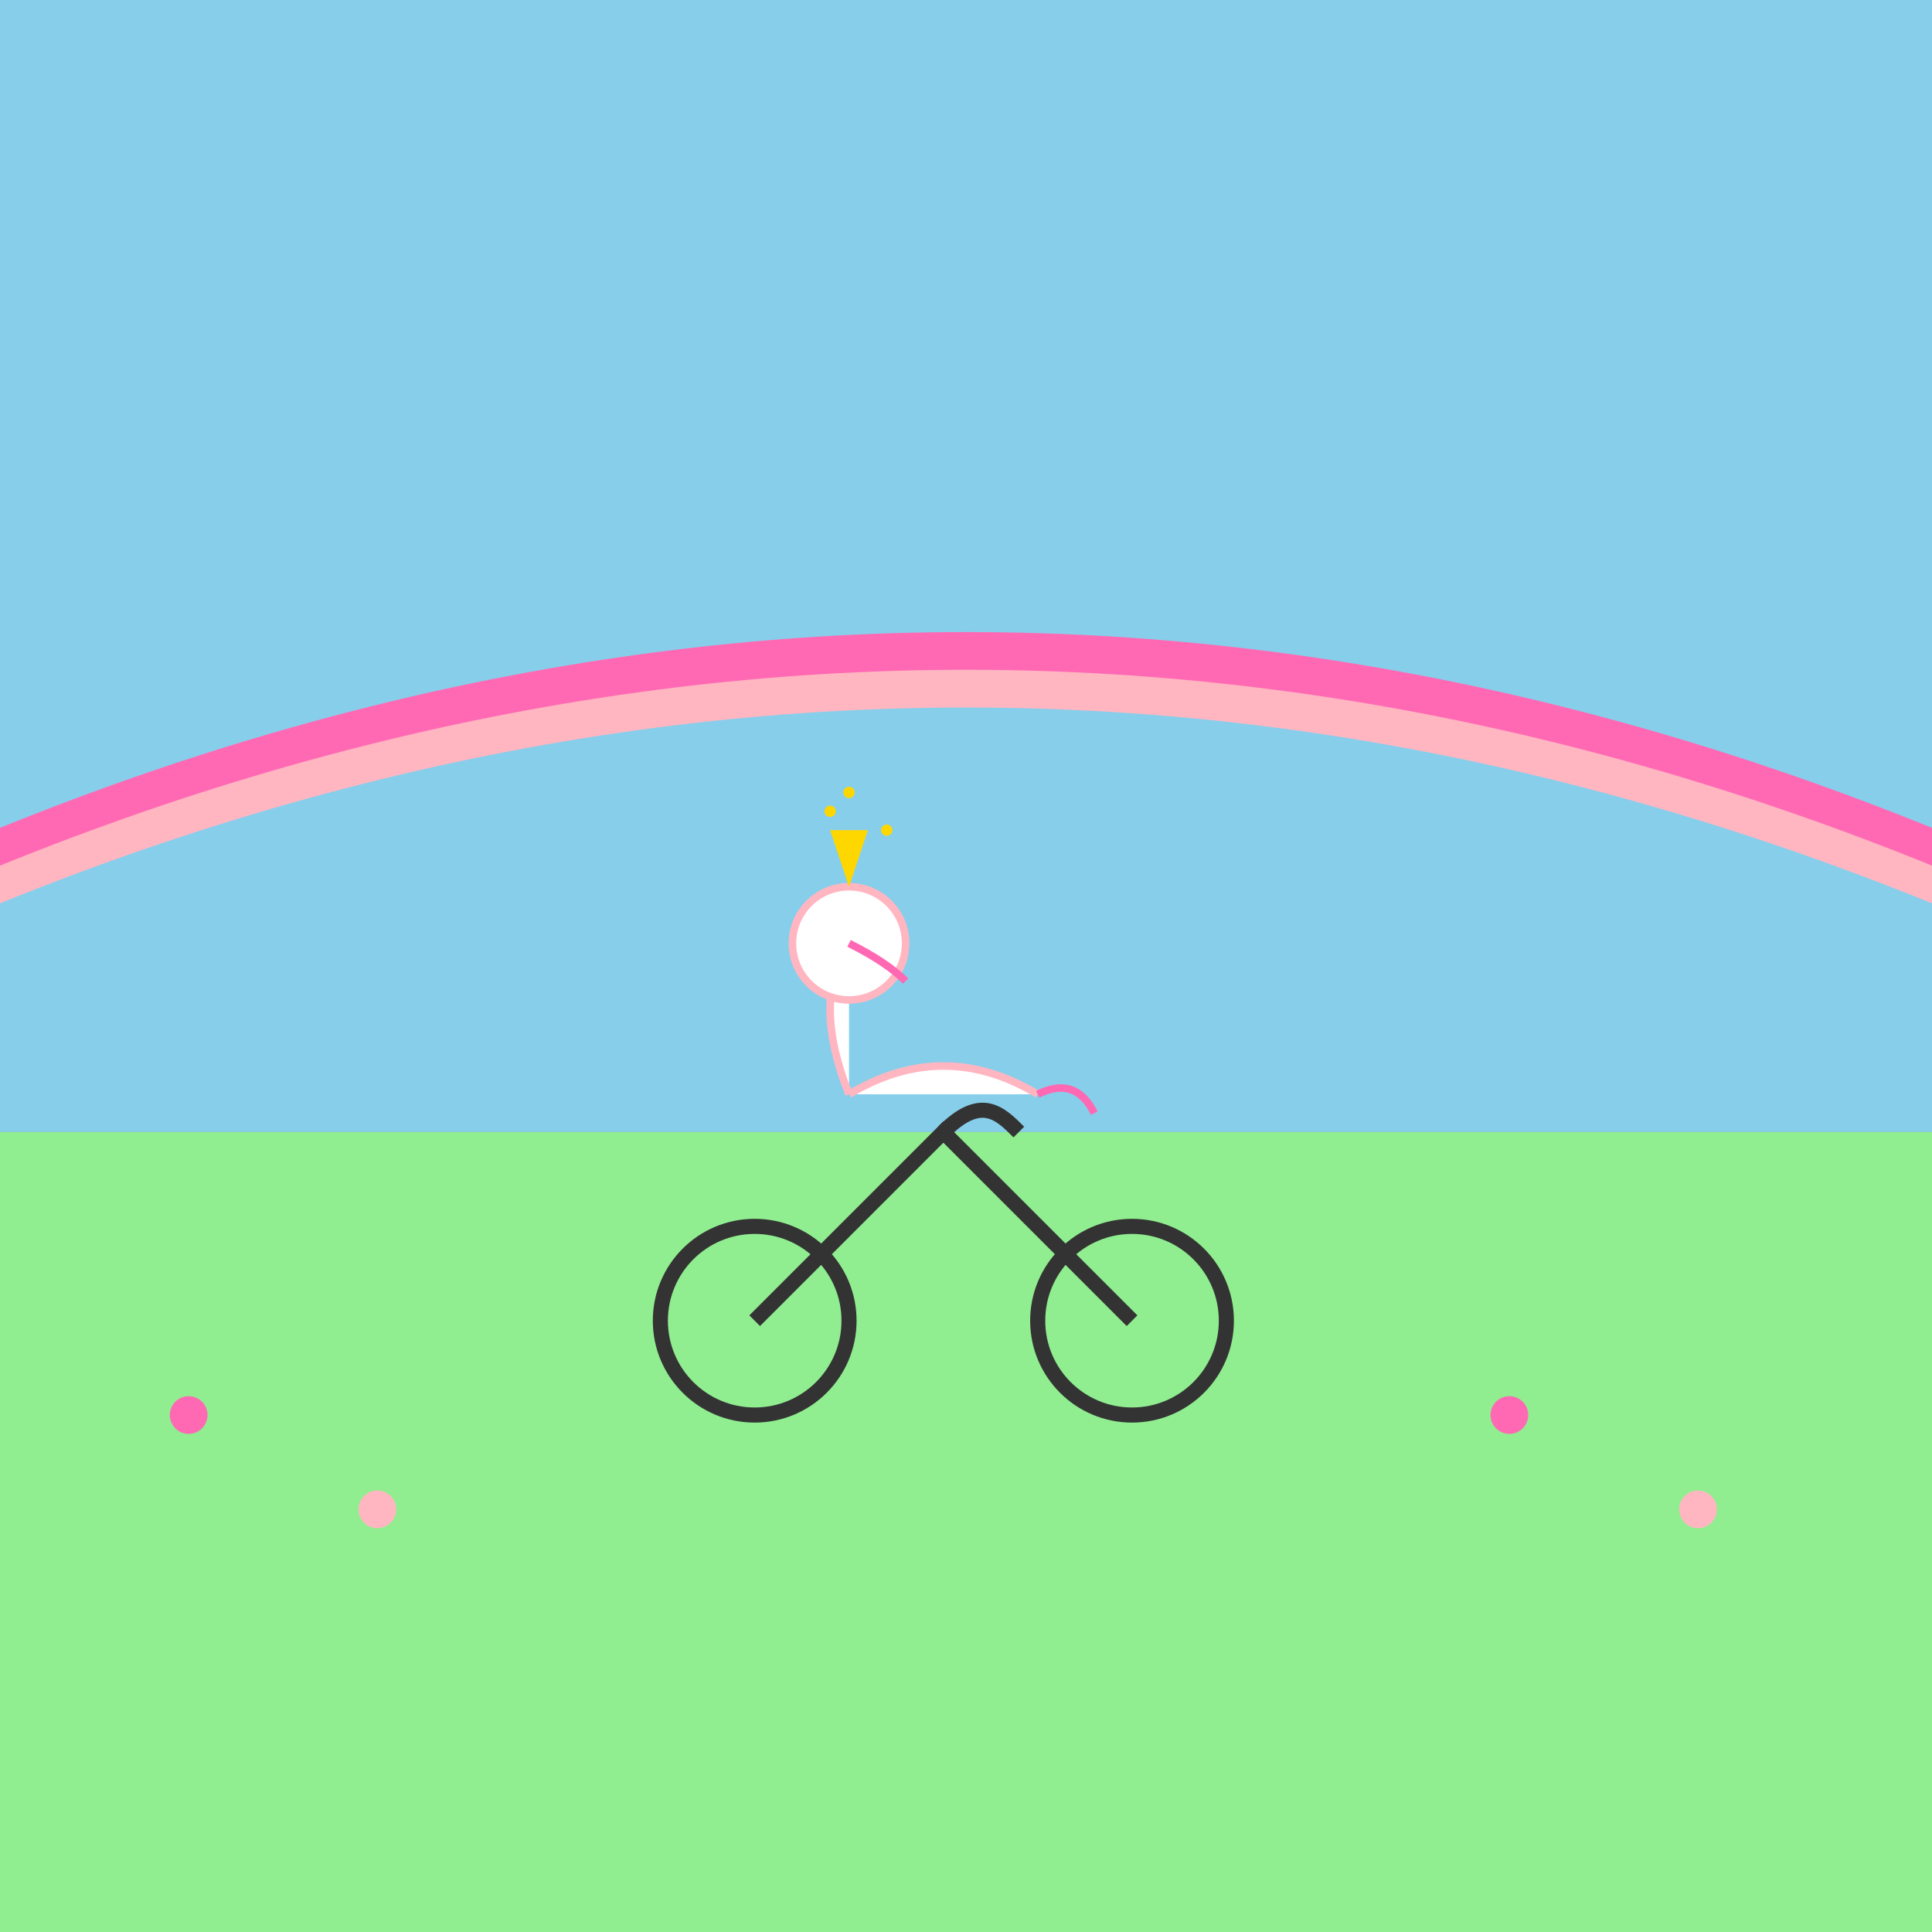 <!--

Generated by DrawGPT.
Free, open source, AI generated images in SVG, PNG, and HTML Canvas format.
https://drawgpt.ai

Created: 2025-02-25T19:33:44+00:00
-->
<svg viewBox="0 0 1024 1024" xmlns="http://www.w3.org/2000/svg">
  <rect x="0" y="0" width="1024" height="1024" fill="#808080" stroke="none"/>
  <title>Magical Unicorn's Bicycle Adventure</title>
  <desc>Who needs wings when you have wheels? This fabulous unicorn is living its best life cycling through a rainbow-filled meadow!</desc>
  
  <!-- Background -->
  <rect id="sky" class="sky" x="0" y="0" width="1024" height="600" fill="#87CEEB"/>
  <rect id="grass" class="meadow" x="0" y="600" width="1024" height="424" fill="#90EE90"/>
  
  <!-- Rainbow -->
  <path id="rainbow" class="rainbow" d="M-100 500 Q 512 200 1124 500" stroke="#FF69B4" stroke-width="30" fill="none"/>
  <path id="rainbow2" class="rainbow" d="M-100 520 Q 512 220 1124 520" stroke="#FFB6C1" stroke-width="30" fill="none"/>
  <path id="rainbow3" class="rainbow" d="M-100 540 Q 512 240 1124 540" stroke="#87CEEB" stroke-width="30" fill="none"/>
  
  <!-- Bicycle -->
  <circle id="wheel1" class="bicycle" cx="400" cy="700" r="50" fill="none" stroke="#333" stroke-width="8"/>
  <circle id="wheel2" class="bicycle" cx="600" cy="700" r="50" fill="none" stroke="#333" stroke-width="8"/>
  <path id="frame" class="bicycle" d="M400 700 L500 600 L600 700 L500 600 L450 650" fill="none" stroke="#333" stroke-width="8"/>
  <path id="handlebar" class="bicycle" d="M500 600 C520 580 530 590 540 600" fill="none" stroke="#333" stroke-width="8"/>
  
  <!-- Unicorn -->
  <path id="unicorn-body" class="unicorn" d="M450 580 Q500 550 550 580" fill="#FFF" stroke="#FFB6C1" stroke-width="4"/>
  <path id="unicorn-neck" class="unicorn" d="M450 580 Q430 530 450 500" fill="#FFF" stroke="#FFB6C1" stroke-width="4"/>
  <circle id="unicorn-head" class="unicorn" cx="450" cy="500" r="30" fill="#FFF" stroke="#FFB6C1" stroke-width="4"/>
  <path id="unicorn-horn" class="unicorn" d="M450 470 L460 440 L440 440 Z" fill="#FFD700"/>
  <path id="unicorn-mane" class="unicorn" d="M450 500 Q470 510 480 520" fill="none" stroke="#FF69B4" stroke-width="4"/>
  <path id="unicorn-tail" class="unicorn" d="M550 580 Q570 570 580 590" fill="none" stroke="#FF69B4" stroke-width="4"/>
  
  <!-- Sparkles -->
  <circle id="sparkle1" class="sparkle" cx="440" cy="430" r="3" fill="#FFD700"/>
  <circle id="sparkle2" class="sparkle" cx="470" cy="440" r="3" fill="#FFD700"/>
  <circle id="sparkle3" class="sparkle" cx="450" cy="420" r="3" fill="#FFD700"/>
  
  <!-- Flowers -->
  <g id="flowers" class="flowers">
    <circle cx="100" cy="750" r="10" fill="#FF69B4"/>
    <circle cx="200" cy="800" r="10" fill="#FFB6C1"/>
    <circle cx="800" cy="750" r="10" fill="#FF69B4"/>
    <circle cx="900" cy="800" r="10" fill="#FFB6C1"/>
  </g>
</svg>
